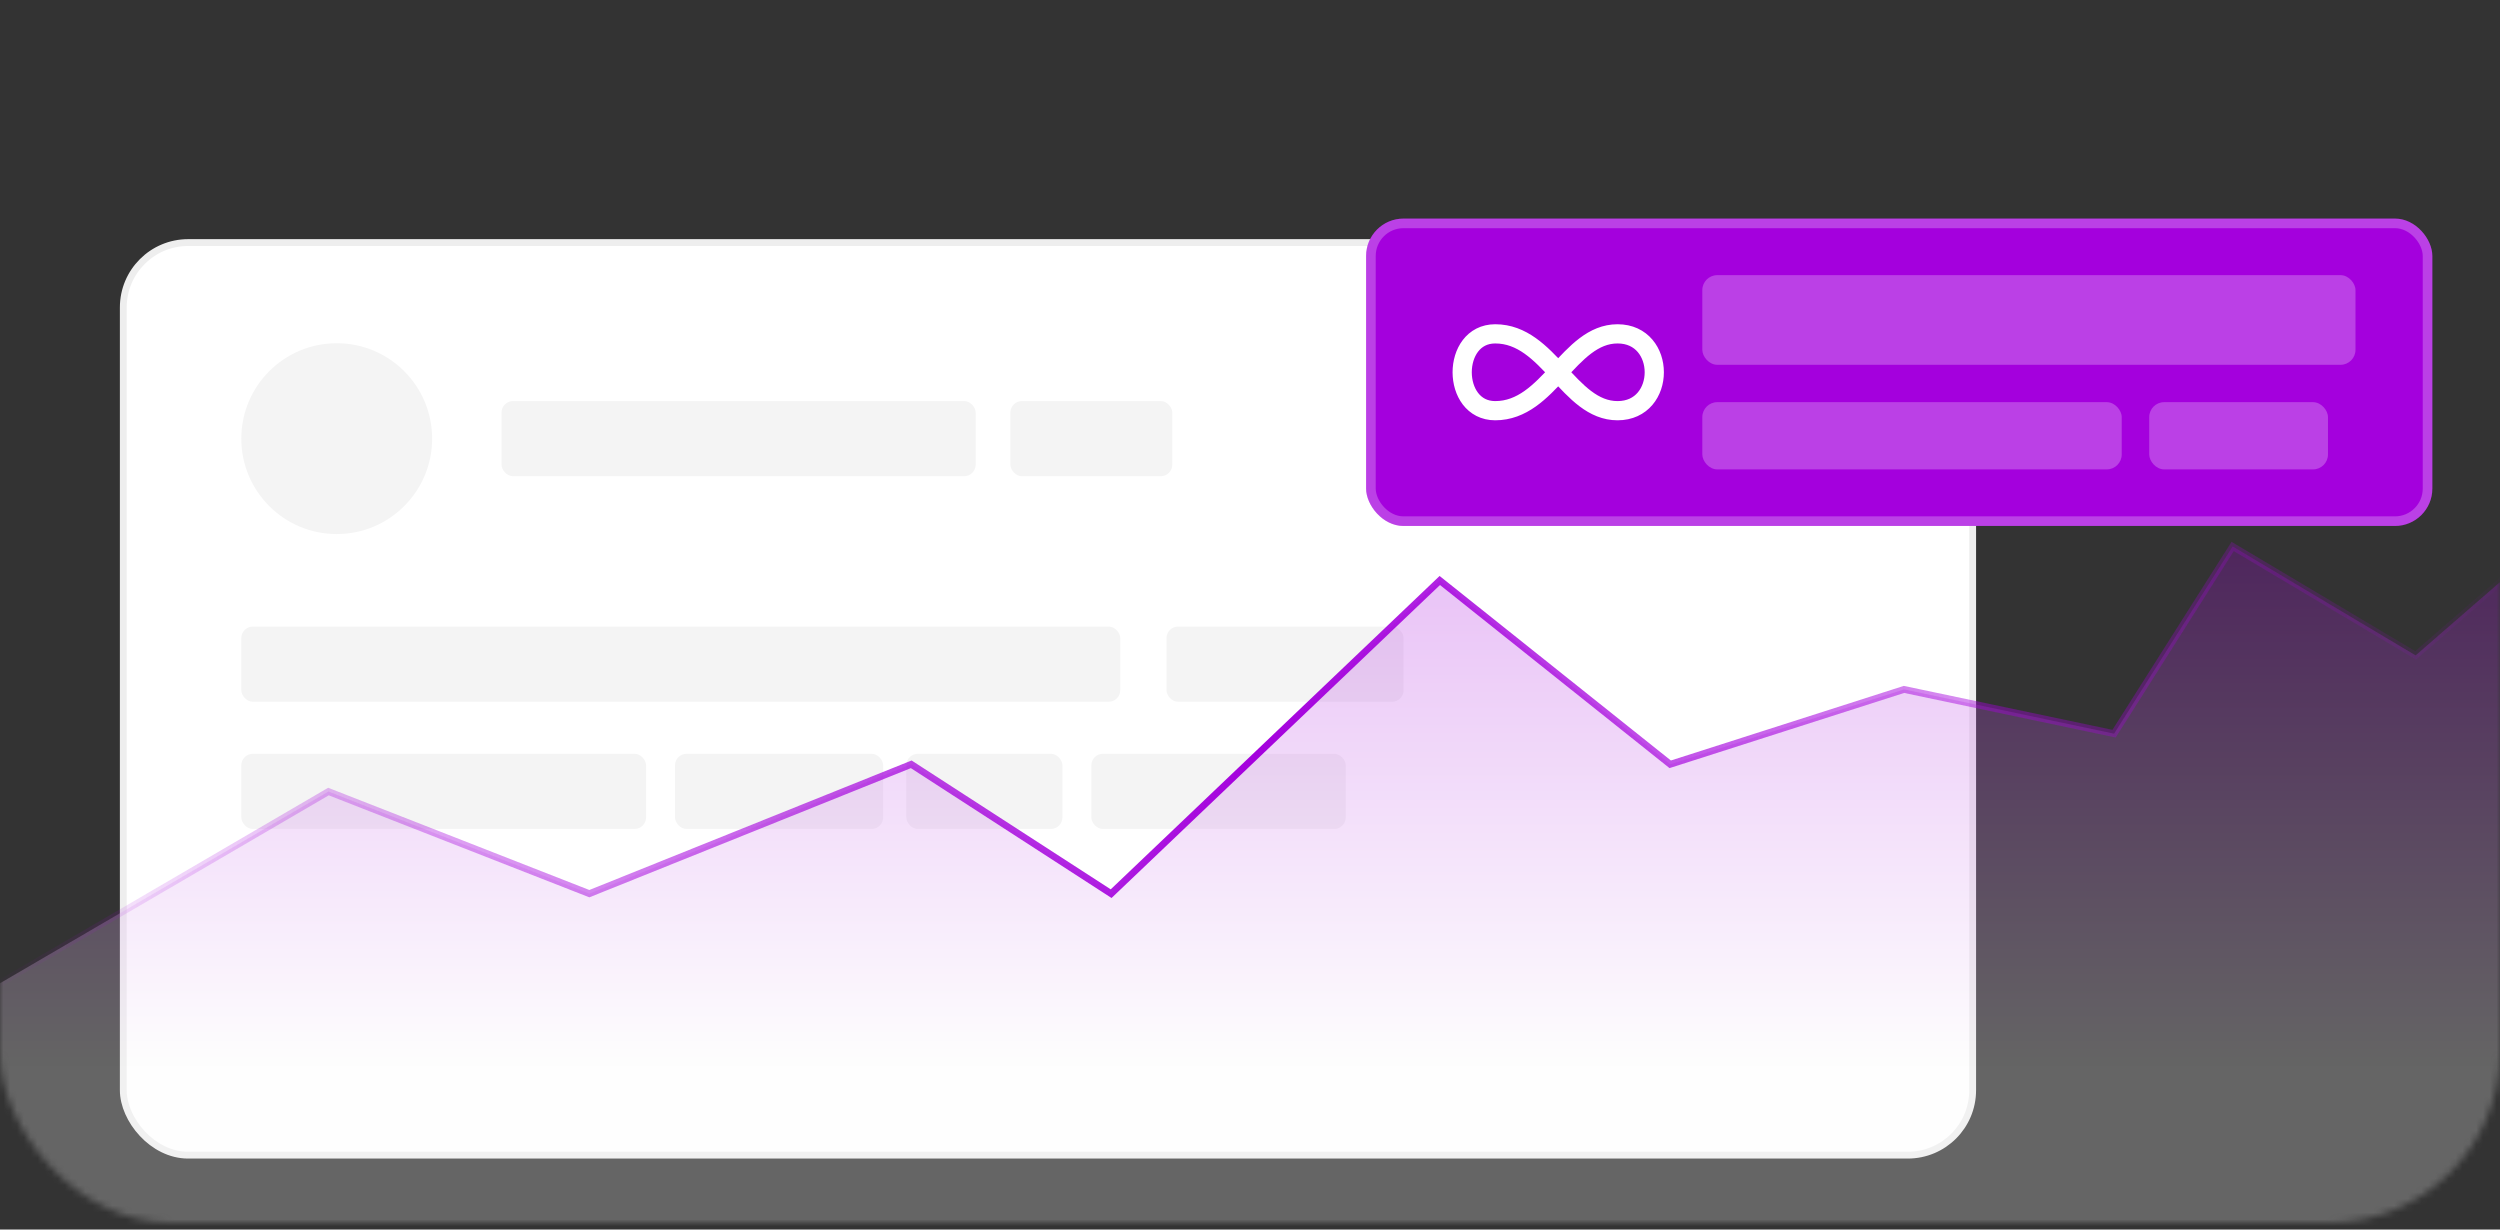 <svg width="366" height="180" viewBox="0 0 366 180" fill="none" xmlns="http://www.w3.org/2000/svg">
<rect x="0" y="0" width="366" height="180" fill="#333333" stroke="none"/>
<mask id="mask0_258_2921" style="mask-type:alpha" maskUnits="userSpaceOnUse" x="0" y="0" width="366" height="179">
<rect width="366" height="179" rx="25" fill="#FAFAFA"/>
</mask>
<g mask="url(#mask0_258_2921)">
<rect x="18.05" y="35.511" width="270.746" height="133.603" rx="9.5" fill="white" stroke="#EEEEEE"/>
<circle cx="49.296" cy="64.217" r="13.968" fill="#F4F4F4"/>
<rect x="73.423" y="58.715" width="69.418" height="11.005" rx="1.693" fill="#F4F4F4"/>
<rect x="35.328" y="91.731" width="128.677" height="11.005" rx="1.693" fill="#F4F4F4"/>
<rect x="35.328" y="110.354" width="59.259" height="11.005" rx="1.693" fill="#F4F4F4"/>
<rect x="170.777" y="91.731" width="34.709" height="11.005" rx="1.693" fill="#F4F4F4"/>
<rect x="98.82" y="110.354" width="30.476" height="11.005" rx="1.693" fill="#F4F4F4"/>
<rect x="132.683" y="110.354" width="22.857" height="11.005" rx="1.693" fill="#F4F4F4"/>
<rect x="159.772" y="110.354" width="37.249" height="11.005" rx="1.693" fill="#F4F4F4"/>
<rect x="147.921" y="58.715" width="23.704" height="11.005" rx="1.693" fill="#F4F4F4"/>
<path d="M48.084 115.882L-4 146.282V232H372V80L353.646 95.948L326.86 80L309.499 107.41L278.744 100.931L244.517 111.895L210.786 84.984L162.67 130.833L133.404 111.895L86.28 130.833L48.084 115.882Z" fill="url(#paint0_linear_258_2921)" fill-opacity="0.25" stroke="url(#paint1_linear_258_2921)"/>
</g>
<rect x="200" y="32.001" width="156.094" height="45" rx="5.469" fill="#A400DD"/>
<rect x="200.703" y="32.704" width="154.688" height="43.594" rx="4.766" stroke="white" stroke-opacity="0.25" stroke-width="1.406"/>
<path d="M236.812 48.876C243.979 48.876 243.979 60.126 236.812 60.126C229.648 60.126 226.782 48.876 218.898 48.876C212.451 48.876 212.451 60.126 218.898 60.126C226.782 60.126 229.648 48.876 236.814 48.876H236.812Z" stroke="white" stroke-width="2.812" stroke-linecap="round" stroke-linejoin="round"/>
<g opacity="0.25">
<rect x="249.219" y="40.282" width="95.625" height="13.125" rx="2.188" fill="white"/>
<rect x="249.219" y="58.876" width="61.401" height="9.844" rx="2.188" fill="white"/>
<rect x="314.646" y="58.876" width="26.171" height="9.844" rx="2.188" fill="white"/>
</g>
<defs>
<linearGradient id="paint0_linear_258_2921" x1="184" y1="80" x2="184" y2="156" gradientUnits="userSpaceOnUse">
<stop stop-color="#A400DD"/>
<stop offset="1" stop-color="#FAFAFA"/>
</linearGradient>
<linearGradient id="paint1_linear_258_2921" x1="372" y1="156" x2="-4" y2="156" gradientUnits="userSpaceOnUse">
<stop stop-color="#A400DD" stop-opacity="0"/>
<stop offset="0.5" stop-color="#A400DD"/>
<stop offset="1" stop-color="#A400DD" stop-opacity="0"/>
</linearGradient>
</defs>
</svg>
